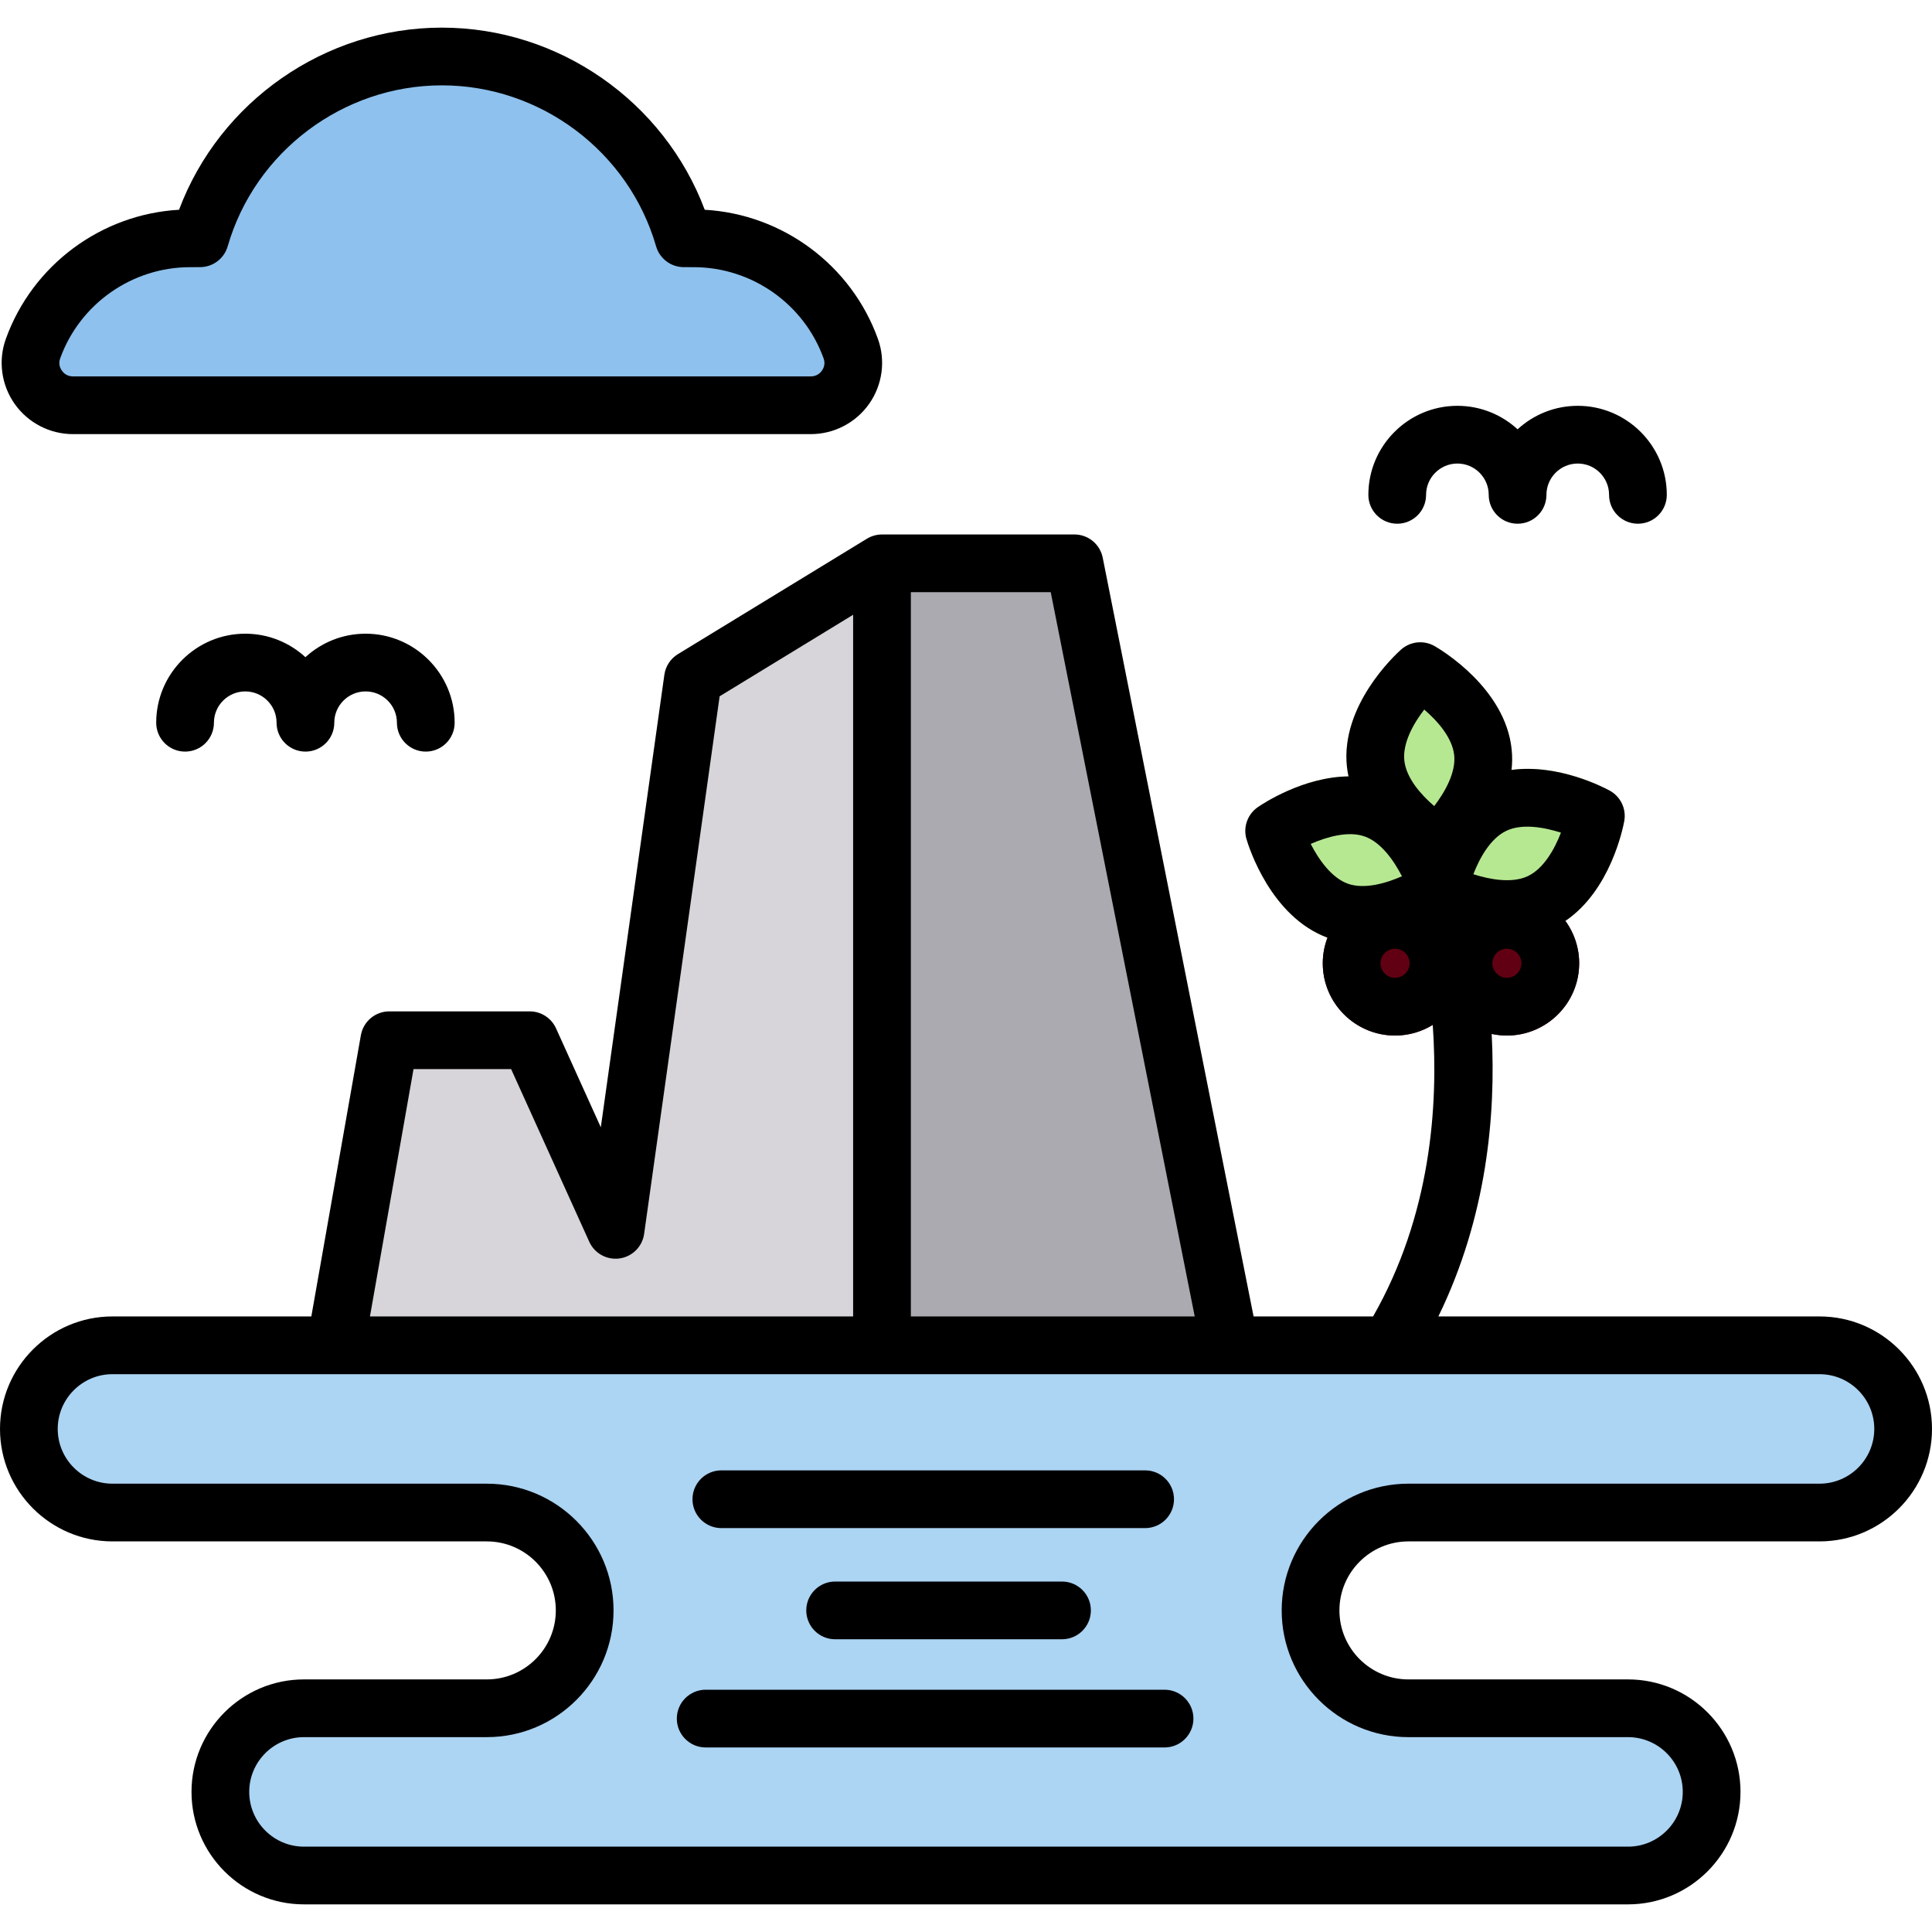 <?xml version="1.0" encoding="iso-8859-1"?>
<!-- Uploaded to: SVG Repo, www.svgrepo.com, Generator: SVG Repo Mixer Tools -->
<svg height="800px" width="800px" version="1.1" id="Layer_1" xmlns="http://www.w3.org/2000/svg" xmlns:xlink="http://www.w3.org/1999/xlink" 
	 viewBox="0 0 511.999 511.999" xml:space="preserve">
<g>
	<path style="fill:#610012;" d="M369.702,274.43c-10.562,0-19.155-8.592-19.155-19.155s8.593-19.155,19.155-19.155
		c10.562,0,19.155,8.592,19.155,19.155C388.857,265.837,380.264,274.43,369.702,274.43z"/>
	<path style="fill:#610012;" d="M399.34,274.43c-10.562,0-19.154-8.592-19.154-19.155s8.592-19.155,19.154-19.155
		c10.562,0,19.155,8.592,19.155,19.155C418.494,265.837,409.902,274.43,399.34,274.43z"/>
</g>
<path style="fill:#8EC1ED;" d="M183.825,63.154c19.172,0,35.496,12.194,41.638,29.25c2.629,7.299-2.834,14.993-10.592,14.993H19.335
	c-7.758,0-13.221-7.694-10.592-14.993c6.143-17.056,22.466-29.25,41.638-29.25l2.611-0.006
	c8.034-27.827,33.697-48.179,64.112-48.179s56.076,20.351,64.112,48.179L183.825,63.154z"/>
<polygon style="fill:#ACAAB1;" points="325.752,360.083 284.732,149.286 233.739,149.286 233.739,358.543 "/>
<g>
	<path style="fill:#B6E892;" d="M361.171,250.12c-2.985,0-6.047-0.435-9.067-1.507c-15.262-5.414-21.15-24.131-21.771-26.247
		c-0.93-3.169,0.278-6.577,2.997-8.451c1.815-1.251,18.186-12.076,33.444-6.661h0.001c15.263,5.414,21.151,24.131,21.772,26.247
		c0.93,3.169-0.278,6.577-2.997,8.451C384.093,242.957,373.272,250.12,361.171,250.12z M347.351,223.646
		c2.14,4.164,5.534,9.011,9.868,10.549c4.332,1.537,10.02-0.086,14.31-1.974c-2.14-4.164-5.534-9.011-9.869-10.549h0.001
		C357.328,220.137,351.642,221.76,347.351,223.646z"/>
	<path style="fill:#B6E892;" d="M399.268,248.587c-10.743,0-20.32-5.004-21.728-5.772c-2.898-1.583-4.453-4.847-3.855-8.096
		c0.399-2.169,4.317-21.394,18.938-28.359l0,0c14.62-6.965,32.019,2.107,33.955,3.165c2.898,1.583,4.453,4.847,3.855,8.096
		c-0.399,2.169-4.317,21.394-18.938,28.359C407.504,247.88,403.303,248.587,399.268,248.587z M390.453,231.678
		c4.462,1.436,10.305,2.47,14.463,0.49c4.202-2.001,7.07-7.156,8.749-11.507c-4.462-1.436-10.305-2.472-14.463-0.491
		C395,222.172,392.134,227.326,390.453,231.678z"/>
	<path style="fill:#B6E892;" d="M381.155,231.462c-1.309,0-2.626-0.336-3.816-1.021c-1.911-1.101-18.719-11.221-20.395-27.33l0,0
		c-1.676-16.108,12.69-29.471,14.335-30.942c2.46-2.202,6.057-2.576,8.919-0.928c1.911,1.101,18.72,11.221,20.396,27.331
		c1.675,16.108-12.692,29.471-14.336,30.942C384.82,230.799,382.995,231.462,381.155,231.462z M372.16,201.527
		c0.481,4.629,4.38,9.054,7.92,12.092c2.844-3.723,5.773-8.884,5.297-13.467c-0.482-4.637-4.397-9.072-7.941-12.11
		C374.575,191.761,371.676,196.885,372.16,201.527L372.16,201.527z"/>
</g>
<polygon style="fill:#D7D5D9;" points="89.088,355.603 103.171,275.673 140.387,275.673 163.13,325.923 183.639,179.882 
	233.739,149.286 233.739,363.513 89.088,363.513 "/>
<path style="fill:#ACD4F3;" d="M375.528,497.028h55.911c12.188,0,22.16-9.972,22.16-22.16l0,0c0-12.188-9.972-22.16-22.16-22.16
	h-17.847l-19.457,0.002h-20.888c-14.265,0-25.936-11.671-25.936-25.936l0,0c0-14.265,11.671-25.936,25.936-25.936h20.888h19.457
	h68.599c12.188,0,22.16-9.972,22.16-22.16l0,0c0-12.188-9.972-22.16-22.16-22.16H375.528H136.472H29.809
	c-12.188,0-22.16,9.972-22.16,22.16l0,0c0,12.188,9.972,22.16,22.16,22.16h68.599h9.713h20.887
	c14.265,0,25.935,11.671,25.935,25.935l0,0c0,14.265-11.671,25.935-25.935,25.935h-20.887h-9.713H80.561
	c-12.188,0-22.16,9.972-22.16,22.16l0,0c0,12.188,9.972,22.16,22.16,22.16h55.911H375.528z"/>
<g>
	<path style="fill:#B6E892;" d="M364.218,214.464c12.022,4.265,16.99,21.192,16.99,21.192s-14.524,10.014-26.546,5.749
		c-12.022-4.265-16.99-21.192-16.99-21.192S352.196,210.199,364.218,214.464z"/>
	<path style="fill:#B6E892;" d="M395.913,213.265c11.516-5.486,26.998,2.972,26.998,2.972s-3.189,17.351-14.706,22.836
		c-11.516,5.486-26.998-2.972-26.998-2.972S384.397,218.75,395.913,213.265z"/>
	<path style="fill:#B6E892;" d="M364.552,202.318c-1.32-12.688,11.827-24.451,11.827-24.451s15.285,8.806,16.605,21.494
		c1.32,12.688-11.827,24.451-11.827,24.451S365.871,215.005,364.552,202.318z"/>
</g>
<path d="M19.335,115.047h195.536c6.149,0,11.932-3.005,15.471-8.04c3.523-5.014,4.39-11.44,2.318-17.193
	c-7.058-19.596-25.272-33.052-45.9-34.225c-10.77-28.687-38.635-48.267-69.657-48.267s-58.888,19.58-69.657,48.267
	C26.819,56.762,8.604,70.218,1.546,89.814c-2.071,5.753-1.204,12.179,2.318,17.193C7.403,112.042,13.187,115.047,19.335,115.047z
	 M15.939,94.997c5.211-14.471,19.053-24.194,34.46-24.194l2.612-0.006c3.4-0.008,6.387-2.26,7.331-5.527
	c7.25-25.113,30.591-42.651,56.762-42.651c26.171,0,49.513,17.538,56.763,42.651c0.944,3.268,3.93,5.519,7.331,5.527l2.611,0.006
	c0.006,0,0.012,0,0.018,0c15.389,0,29.231,9.723,34.442,24.194c0.535,1.487-0.047,2.652-0.442,3.214
	c-0.404,0.575-1.325,1.539-2.954,1.539H19.335c-1.631,0-2.552-0.964-2.954-1.539C15.986,97.649,15.404,96.484,15.939,94.997z"/>
<path d="M370.277,138.791c4.225,0,7.649-3.425,7.649-7.649c0-4.576,3.722-8.3,8.299-8.3c4.577,0,8.3,3.722,8.3,8.3
	c0,4.224,3.424,7.649,7.649,7.649s7.649-3.425,7.649-7.649c0-4.576,3.722-8.3,8.298-8.3s8.299,3.722,8.299,8.3
	c0,4.224,3.424,7.649,7.649,7.649s7.649-3.425,7.649-7.649c0-13.011-10.586-23.597-23.597-23.597
	c-6.144,0-11.745,2.362-15.947,6.223c-4.203-3.861-9.804-6.223-15.947-6.223c-13.011,0-23.597,10.585-23.597,23.597
	C362.628,135.367,366.053,138.791,370.277,138.791z"/>
<path d="M80.941,174.159c-4.203-3.861-9.805-6.223-15.948-6.223c-13.011,0-23.597,10.585-23.597,23.596
	c0,4.224,3.424,7.649,7.649,7.649s7.649-3.425,7.649-7.649c0-4.576,3.722-8.298,8.299-8.298s8.3,3.722,8.3,8.298
	c0,4.224,3.424,7.649,7.649,7.649c4.225,0,7.649-3.425,7.649-7.649c0-4.576,3.722-8.298,8.299-8.298s8.299,3.722,8.299,8.298
	c0,4.224,3.424,7.649,7.649,7.649c4.225,0,7.649-3.425,7.649-7.649c0-13.011-10.586-23.596-23.597-23.596
	C90.746,167.936,85.145,170.298,80.941,174.159z"/>
<path d="M482.191,348.869H381.18c12.904-26.441,15.255-53.576,14.13-74.874c1.3,0.279,2.647,0.434,4.03,0.434
	c10.562,0,19.155-8.592,19.155-19.155c0-4.193-1.37-8.063-3.663-11.22c11.888-8.048,15.235-24.442,15.602-26.435
	c0.598-3.248-0.957-6.513-3.855-8.096c-1.593-0.87-13.648-7.155-26.012-5.484c0.192-1.778,0.221-3.604,0.027-5.47
	c-1.676-16.108-18.485-26.229-20.396-27.331c-2.862-1.649-6.459-1.275-8.919,0.928c-1.644,1.471-16.01,14.834-14.335,30.942
	c0.094,0.903,0.242,1.784,0.425,2.648c-11.962,0.133-22.596,7.163-24.038,8.158c-2.719,1.874-3.928,5.283-2.997,8.451
	c0.616,2.103,6.436,20.58,21.475,26.133c-0.803,2.11-1.262,4.388-1.262,6.777c0,10.562,8.593,19.155,19.155,19.155
	c3.662,0,7.076-1.051,9.988-2.841c1.526,21.543-0.525,50.513-15.809,77.281h-31.669l-39.979-201.074
	c-0.712-3.58-3.853-6.158-7.502-6.158h-50.992c-0.054,0-0.106,0.007-0.16,0.008c-0.154,0.003-0.308,0.011-0.462,0.023
	c-0.104,0.008-0.207,0.018-0.309,0.031c-0.143,0.017-0.285,0.04-0.426,0.065c-0.113,0.02-0.225,0.042-0.337,0.067
	c-0.125,0.029-0.25,0.061-0.375,0.097c-0.124,0.035-0.248,0.072-0.37,0.113c-0.108,0.037-0.215,0.076-0.323,0.118
	c-0.135,0.052-0.267,0.107-0.398,0.167c-0.094,0.043-0.187,0.088-0.279,0.135c-0.138,0.069-0.272,0.143-0.404,0.219
	c-0.047,0.028-0.096,0.049-0.143,0.078l-50.1,30.595c-1.953,1.192-3.27,3.198-3.588,5.464l-16.842,119.923l-11.868-26.222
	c-1.239-2.737-3.965-4.495-6.969-4.495H103.17c-3.712,0-6.889,2.666-7.534,6.322L82.506,348.87H29.809
	C13.372,348.869,0,362.241,0,378.678s13.372,29.809,29.809,29.809h99.2c10.083,0,18.287,8.203,18.287,18.286
	c0,10.083-8.204,18.286-18.287,18.286H80.56c-16.436,0-29.809,13.372-29.809,29.809c0,16.437,13.372,29.809,29.809,29.809h350.88
	c16.437,0,29.809-13.372,29.809-29.809c0-16.437-13.372-29.809-29.809-29.809l-58.193,0.002c-10.084,0-18.288-8.204-18.288-18.287
	c0-10.084,8.204-18.288,18.288-18.288H482.19c16.437,0,29.809-13.372,29.809-29.809C512,362.241,498.628,348.869,482.191,348.869z
	 M399.34,259.132c-2.126,0-3.856-1.73-3.856-3.857s1.73-3.857,3.856-3.857c2.127,0,3.857,1.73,3.857,3.857
	S401.467,259.132,399.34,259.132z M413.665,220.661c-1.68,4.351-4.548,9.505-8.749,11.507c-4.158,1.981-10.002,0.945-14.463-0.49
	c1.68-4.352,4.548-9.506,8.749-11.507C403.361,218.189,409.204,219.225,413.665,220.661z M377.437,188.043
	c3.545,3.038,7.458,7.472,7.941,12.11c0.476,4.583-2.453,9.744-5.297,13.467c-3.54-3.038-7.439-7.463-7.92-12.092
	C371.676,196.885,374.575,191.761,377.437,188.043z M361.662,221.672L361.662,221.672c4.334,1.538,7.728,6.386,9.868,10.549
	c-4.29,1.889-9.978,3.511-14.31,1.974c-4.334-1.538-7.728-6.385-9.868-10.549C351.642,221.76,357.328,220.137,361.662,221.672z
	 M369.702,259.132c-2.127,0-3.857-1.73-3.857-3.857s1.73-3.857,3.857-3.857c2.127,0,3.857,1.73,3.857,3.857
	S371.829,259.132,369.702,259.132z M278.453,156.935l38.161,191.934h-75.227V156.935H278.453z M109.588,283.322h25.864
	l20.709,45.755c1.404,3.101,4.682,4.9,8.057,4.418c3.37-0.484,6.013-3.137,6.485-6.508l20.007-142.461l35.378-21.605v185.948H98.042
	L109.588,283.322z M482.191,393.19H373.246c-18.518,0-33.586,15.066-33.586,33.586c0,18.518,15.066,33.585,33.586,33.585
	l58.193-0.002c8.002,0,14.511,6.51,14.511,14.511s-6.511,14.511-14.511,14.511H80.56c-8.002,0-14.511-6.51-14.511-14.511
	s6.51-14.511,14.511-14.511h48.449c18.518,0,33.585-15.065,33.585-33.583c0-18.518-15.065-33.583-33.585-33.583h-99.2
	c-8.002,0-14.511-6.51-14.511-14.511c0-8.002,6.51-14.511,14.511-14.511H482.19c8.002,0,14.511,6.51,14.511,14.511
	C496.701,386.681,490.192,393.19,482.191,393.19z"/>
<path d="M191.164,404.961h112.307c4.225,0,7.649-3.425,7.649-7.649c0-4.224-3.424-7.649-7.649-7.649H191.164
	c-4.225,0-7.649,3.425-7.649,7.649C183.515,401.536,186.94,404.961,191.164,404.961z"/>
<path d="M221.318,419.124c-4.225,0-7.649,3.425-7.649,7.649c0,4.224,3.424,7.649,7.649,7.649h60.124
	c4.225,0,7.649-3.425,7.649-7.649c0-4.224-3.424-7.649-7.649-7.649H221.318z"/>
<path d="M308.618,447.794H187.013c-4.225,0-7.649,3.425-7.649,7.649c0,4.224,3.424,7.649,7.649,7.649h121.605
	c4.225,0,7.649-3.425,7.649-7.649C316.267,451.219,312.844,447.794,308.618,447.794z"/>
</svg>